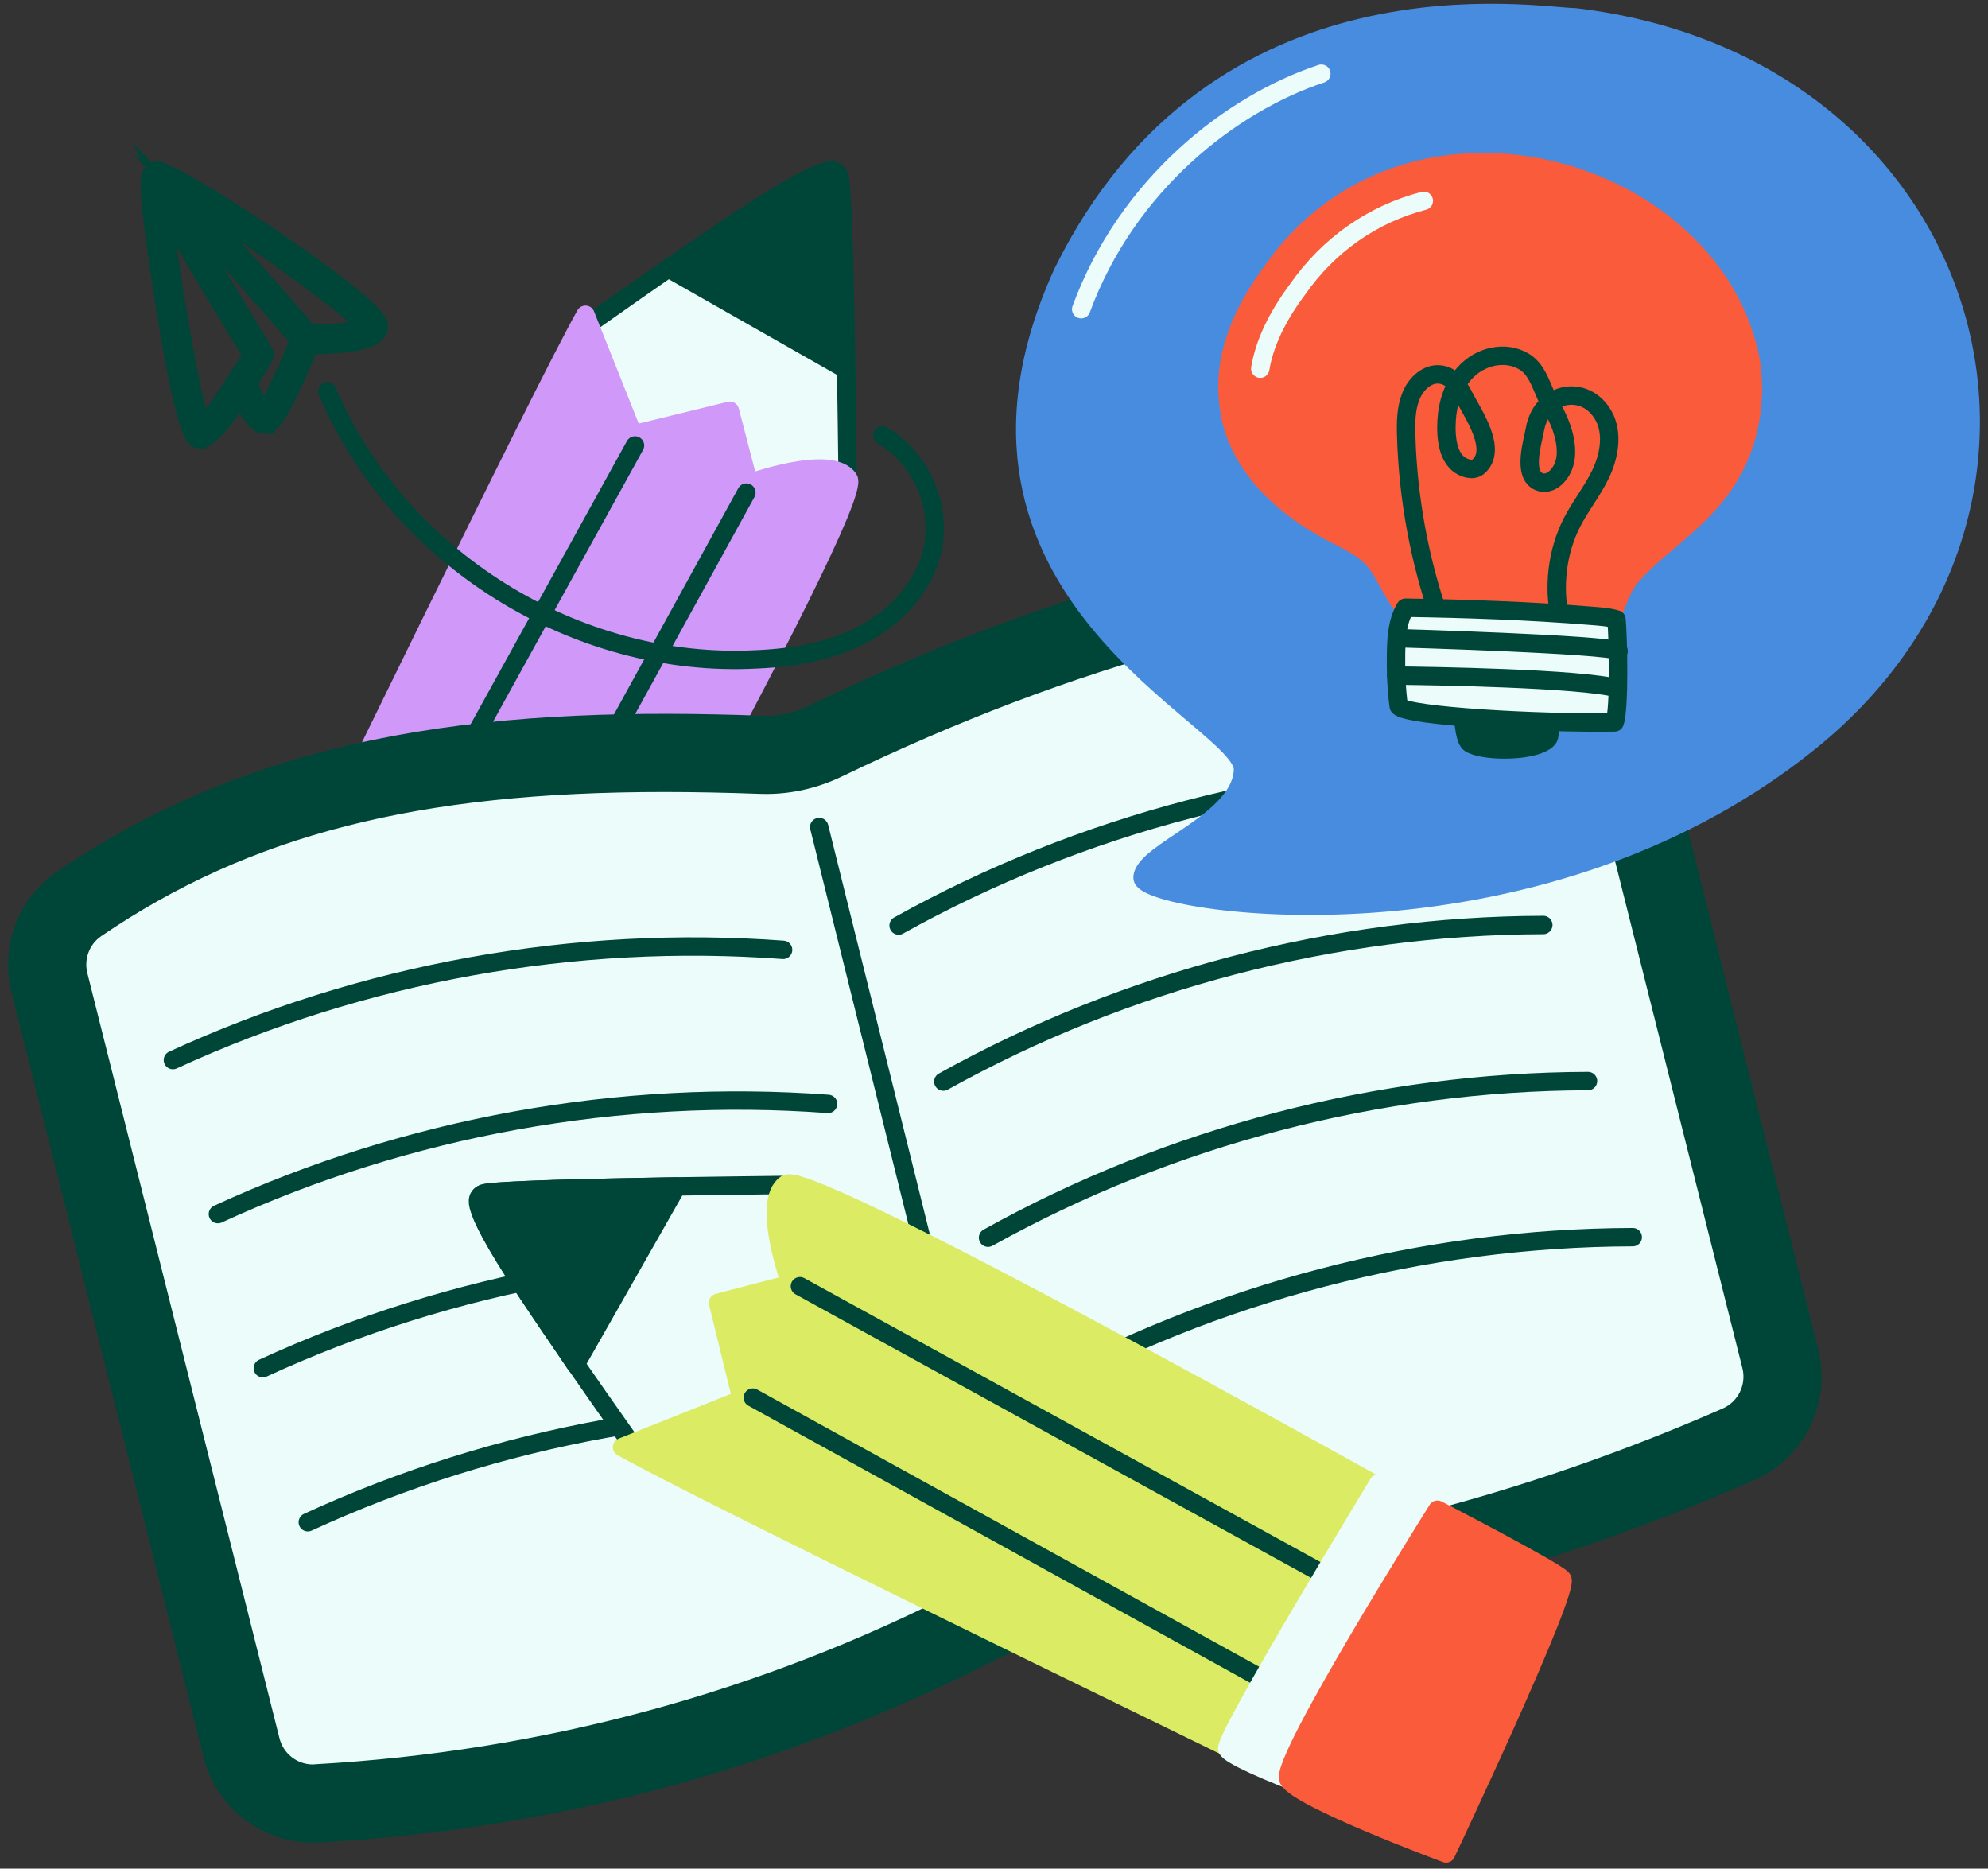 <svg width="216" height="203" viewBox="0 0 216 203" fill="none" xmlns="http://www.w3.org/2000/svg">
<rect x="0" y="0" width="216" height="203" fill="#333333" stroke="none"/>
<g id="Layer 2">
<g id="Group">
<g id="Group_2">
<g id="Group_3">
<path id="Vector" d="M92.113 53.049C92.113 53.145 92.09 53.236 92.05 53.321L53.822 125.814C53.748 125.961 53.606 126.069 53.453 126.103C53.289 126.143 53.119 126.109 52.989 126.012L28.245 108.195C28.024 108.036 27.945 107.742 28.064 107.493C31.422 100.311 60.997 37.248 63.688 35.401C64.022 35.175 69.861 31.046 72.602 29.149C78.741 24.901 86.087 20.008 89.111 18.83C89.898 18.518 90.391 18.462 90.742 18.637C90.946 18.734 91.093 18.909 91.161 19.125C91.535 20.382 91.79 31.046 91.937 40.142C92.045 46.304 92.102 51.735 92.113 53.049Z" fill="#EBFCFA"/>
<path id="Vector_2" d="M92.113 53.049C92.311 53.292 53.799 125.582 53.822 125.814C53.674 126.114 53.25 126.216 52.989 126.012L28.245 108.195C28.024 108.036 27.945 107.741 28.064 107.492C31.422 100.311 60.997 37.248 63.688 35.401C68.694 31.907 84.88 20.325 89.111 18.83C90.165 18.439 90.782 18.326 91.161 19.124C91.784 20.54 92.045 48.541 92.113 53.049Z" stroke="#004638" stroke-width="2" stroke-linejoin="round"/>
</g>
<g id="Group_4">
<path id="Vector_3" d="M91.937 40.142L72.602 29.149C78.741 24.901 86.087 20.008 89.111 18.83C89.898 18.518 90.391 18.462 90.742 18.637C90.946 18.734 91.093 18.909 91.161 19.125C91.535 20.382 91.79 31.046 91.937 40.142Z" fill="#004638"/>
<path id="Vector_4" d="M91.937 40.142L72.602 29.149C78.214 25.451 88.414 17.93 90.742 18.637C90.946 18.734 91.093 18.909 91.161 19.125C91.535 20.382 91.79 31.046 91.937 40.142Z" stroke="#004638" stroke-width="2" stroke-linejoin="round"/>
</g>
<g id="Group_5">
<path id="Vector_5" d="M61.133 38.879C62.192 36.823 63.036 35.22 63.614 34.195L68.79 47.193L79.302 44.622L81.352 52.505C81.352 52.505 90.34 49.238 92.198 52.03C94.05 54.822 54.122 125.724 54.122 125.724C54.122 125.724 25.379 111.316 26.778 108.614C28.024 106.201 52.157 56.317 61.133 38.873" fill="#D098F8"/>
<path id="Vector_6" d="M61.133 38.879C62.192 36.823 63.036 35.22 63.614 34.195L68.79 47.193L79.302 44.622L81.352 52.505C81.352 52.505 90.34 49.238 92.198 52.03C94.055 54.822 54.122 125.724 54.122 125.724C54.122 125.724 25.379 111.316 26.778 108.614C28.024 106.201 52.157 56.317 61.133 38.873" stroke="#D098F8" stroke-width="2" stroke-linecap="round" stroke-linejoin="round"/>
</g>
<g id="Group_6">
<path id="Vector_7" d="M81.097 53.514L45.185 118.831" stroke="#004638" stroke-width="2" stroke-linecap="round" stroke-linejoin="round"/>
</g>
<g id="Group_7">
<path id="Vector_8" d="M68.994 48.394L33.807 112.131" stroke="#004638" stroke-width="2" stroke-linecap="round" stroke-linejoin="round"/>
</g>
<g id="Group_8">
<path id="Vector_9" d="M30.839 99.949C32.074 99.603 59.666 116.367 59.666 116.367C59.666 116.367 53.544 127.026 51.171 130.198C48.809 133.363 26.014 120.983 24.468 119.267C22.916 117.551 29.599 100.294 30.839 99.949Z" fill="#EBFCFA"/>
<path id="Vector_10" d="M30.839 99.949C32.074 99.603 59.666 116.367 59.666 116.367C59.666 116.367 53.544 127.026 51.171 130.198C48.809 133.363 26.014 120.983 24.468 119.267C22.916 117.551 29.599 100.294 30.839 99.949Z" stroke="#EBFCFA" stroke-width="2" stroke-linejoin="round"/>
</g>
<g id="Group_9">
<path id="Vector_11" d="M56.823 122.79C56.823 122.79 29.604 105.663 27.549 106.592C25.487 107.521 19.484 123.724 19.484 123.724C19.484 123.724 48.283 137.339 49.313 136.337C50.344 135.335 56.823 122.79 56.823 122.79Z" fill="#F95B3B"/>
<path id="Vector_12" d="M56.823 122.79C56.823 122.79 29.604 105.663 27.549 106.592C25.487 107.521 19.484 123.724 19.484 123.724C19.484 123.724 48.283 137.339 49.313 136.337C50.344 135.335 56.823 122.79 56.823 122.79Z" stroke="#F95B3B" stroke-width="2" stroke-linejoin="round"/>
</g>
</g>
<g id="Group_10">
<path id="Vector_13" d="M190.148 159.897C165.682 170.601 139.941 176.996 112.626 178.089C110.95 178.157 109.307 178.587 107.812 179.357C85.515 190.798 61.235 197.662 34.639 199.163C29.253 199.468 24.405 195.889 23.091 190.65L2.221 107.549C1.071 102.979 2.878 98.165 6.769 95.514C29.633 79.917 55.255 77.748 82.876 78.756C84.716 78.824 86.546 78.416 88.205 77.618C112.887 65.702 138.293 58.311 164.651 56.929C170.02 56.646 174.834 60.231 176.143 65.441L196.582 146.82C197.924 152.167 195.2 157.694 190.148 159.903V159.897Z" fill="#004638" stroke="#004638" stroke-width="2" stroke-linecap="round" stroke-linejoin="round"/>
<path id="Vector_14" d="M33.999 190.684C32.736 190.684 31.638 189.818 31.332 188.583L10.462 105.477C10.178 104.349 10.62 103.166 11.56 102.526C27.475 91.669 45.587 87.036 72.126 87.036C75.394 87.036 78.809 87.104 82.57 87.24C82.808 87.246 83.04 87.251 83.278 87.251C86.223 87.251 89.202 86.56 91.903 85.258C116.953 73.16 140.898 66.67 165.099 65.401C165.144 65.401 165.195 65.401 165.246 65.401C166.503 65.401 167.596 66.268 167.908 67.502L188.347 148.882C188.676 150.201 188.008 151.561 186.745 152.11C162.544 162.701 137.495 168.585 112.286 169.593C109.358 169.712 106.549 170.449 103.933 171.791C82.219 182.931 58.743 189.285 34.158 190.667C34.107 190.667 34.05 190.667 33.999 190.667V190.684Z" fill="#EBFCFA" stroke="#EBFCFA" stroke-width="2" stroke-linecap="round" stroke-linejoin="round"/>
</g>
<g id="Group_11">
<path id="Vector_15" d="M21.749 47.725C21.675 47.725 21.506 47.697 21.438 47.669C19.665 47.017 16.759 25.785 16.471 22.908C16.097 19.221 16.318 18.887 16.709 18.643C16.731 18.632 16.754 18.62 16.776 18.609C16.901 18.547 17.06 18.524 17.196 18.547C17.269 18.558 17.337 18.586 17.399 18.62C20.809 19.742 39.708 32.218 41.05 35.067C41.288 35.571 41.107 35.9 40.982 36.053C40.201 36.993 37.873 37.468 34.067 37.468C33.575 37.468 33.269 37.457 33.269 37.457C33.099 37.452 32.934 37.372 32.821 37.242C28.528 32.275 22.061 24.947 18.804 21.548C20.928 25.445 25.51 33.085 28.647 38.194C28.766 38.386 28.772 38.63 28.653 38.828C26.291 42.883 23.182 47.714 21.755 47.714L21.749 47.725ZM17.603 21.922C18.17 28.18 20.86 43.931 21.908 46.377C22.893 45.641 25.385 41.954 27.396 38.539C21.726 29.296 18.946 24.482 17.603 21.928V21.922ZM33.569 36.239C33.693 36.239 33.863 36.239 34.062 36.239C37.403 36.239 39.187 35.837 39.827 35.435C38.507 33.742 26.274 24.794 20.163 21.226C23.459 24.652 28.851 30.78 33.569 36.234V36.239Z" fill="#004638" stroke="#004638" stroke-width="2" stroke-miterlimit="10"/>
<path id="Vector_16" d="M28.789 46.145C28.67 46.145 28.528 46.122 28.381 46.06C27.305 45.601 26.127 42.9 25.674 41.755C25.549 41.438 25.702 41.081 26.019 40.951C26.336 40.827 26.693 40.98 26.823 41.297C27.469 42.911 28.324 44.474 28.76 44.848C29.366 44.134 31.19 40.221 32.6 36.8C32.73 36.483 33.093 36.33 33.404 36.466C33.722 36.596 33.869 36.953 33.739 37.27C32.175 41.065 30.108 45.675 29.145 46.071C29.055 46.111 28.936 46.139 28.789 46.139V46.145Z" fill="#004638" stroke="#004638" stroke-width="2" stroke-miterlimit="10"/>
</g>
<g id="Group_12">
<path id="Vector_17" d="M89.009 89.845L108.492 168.279" stroke="#004638" stroke-width="2" stroke-linecap="round" stroke-linejoin="round"/>
</g>
<path id="Vector_18" d="M18.787 115.161C39.402 105.669 62.447 101.512 85.084 103.188" stroke="#004638" stroke-width="2" stroke-linecap="round" stroke-linejoin="round"/>
<path id="Vector_19" d="M23.675 131.897C44.29 122.405 67.335 118.248 89.972 119.924" stroke="#004638" stroke-width="2" stroke-linecap="round" stroke-linejoin="round"/>
<path id="Vector_20" d="M28.557 148.632C49.172 139.14 72.217 134.983 94.854 136.66" stroke="#004638" stroke-width="2" stroke-linecap="round" stroke-linejoin="round"/>
<path id="Vector_21" d="M33.444 165.369C54.059 155.877 77.104 151.72 99.741 153.396" stroke="#004638" stroke-width="2" stroke-linecap="round" stroke-linejoin="round"/>
<path id="Vector_22" d="M97.635 100.544C117.468 89.505 140.123 83.593 162.822 83.53" stroke="#004638" stroke-width="2" stroke-linecap="round" stroke-linejoin="round"/>
<path id="Vector_23" d="M102.494 117.5C122.328 106.461 144.982 100.549 167.681 100.486" stroke="#004638" stroke-width="2" stroke-linecap="round" stroke-linejoin="round"/>
<path id="Vector_24" d="M107.353 134.457C127.187 123.418 149.841 117.506 172.54 117.443" stroke="#004638" stroke-width="2" stroke-linecap="round" stroke-linejoin="round"/>
<path id="Vector_25" d="M112.213 151.414C132.046 140.375 154.7 134.463 177.4 134.4" stroke="#004638" stroke-width="2" stroke-linecap="round" stroke-linejoin="round"/>
<g id="Group_13">
<g id="Group_14">
<path id="Vector_26" d="M171.108 1.879C169.697 1.715 168.253 1.59 166.781 1.517C166.781 1.517 130.092 -2.578 115.452 29.659C99.628 64.512 135.184 77.963 135.054 83.609C134.918 89.262 124.208 92.518 124.14 95.344C124.072 98.171 166.39 104.944 196.593 80.602C228.587 54.816 214.841 7.039 171.108 1.879Z" fill="#488CDF"/>
<path id="Vector_27" d="M171.108 1.879C167.194 1.891 132.233 -4.509 115.452 29.659C99.628 64.512 135.184 77.963 135.054 83.61C134.918 89.262 124.208 92.519 124.14 95.345C124.072 98.171 166.39 104.944 196.593 80.603C228.587 54.816 214.841 7.039 171.108 1.879Z" stroke="#488CDF" stroke-width="2" stroke-linecap="round" stroke-linejoin="round"/>
</g>
<path id="Vector_28" d="M143.566 8.007C133.808 11.229 122.469 20.008 117.474 33.589" stroke="#EBFCFA" stroke-width="2" stroke-linecap="round" stroke-linejoin="round"/>
<g id="Group_15">
<g id="Group_16">
<path id="Vector_29" d="M190.086 38.516C190.743 41.807 190.522 45.364 189.384 48.563C186.864 55.603 181.155 58.191 177.309 62.513C175.083 65.022 175.35 69.722 171.544 70.566C169.205 71.002 165.761 70.408 163.082 70.062C160.364 69.615 157.555 69.32 155.086 68.165C152.322 66.902 151.234 63.674 149.852 61.584C148.386 59.296 145.86 58.611 143.6 57.223C138.707 54.465 134.023 49.804 133.479 43.823C132.817 38.601 135.105 33.657 138.169 29.517C152.809 8.5 185.357 17.731 190.058 38.409" fill="#F95B3B"/>
<path id="Vector_30" d="M190.086 38.516C190.743 41.807 190.522 45.364 189.384 48.563C186.864 55.603 181.155 58.191 177.309 62.513C175.083 65.022 175.35 69.722 171.544 70.566C169.205 71.002 165.761 70.408 163.082 70.062C160.364 69.615 157.555 69.32 155.086 68.165C152.322 66.902 151.234 63.674 149.852 61.584C148.386 59.296 145.86 58.611 143.6 57.223C138.707 54.465 134.023 49.804 133.479 43.823C132.817 38.601 135.105 33.657 138.169 29.517C152.809 8.5 185.357 17.731 190.058 38.409" stroke="#F95B3B" stroke-width="2" stroke-linecap="round" stroke-linejoin="round"/>
</g>
<path id="Vector_31" d="M156.405 67.095C154.213 60.791 152.984 54.091 152.786 47.363C152.741 45.891 152.758 44.367 153.302 43.025C153.845 41.683 155.04 40.578 156.366 40.675C157.878 40.788 158.569 42.107 159.186 43.285C160.081 45.007 162.754 48.892 160.608 50.705C160.33 50.943 159.922 50.988 159.566 50.914C157.26 50.433 157.074 47.584 157.176 45.692C157.277 43.84 157.872 41.955 159.124 40.55C160.772 38.704 163.519 38.041 165.597 39.281C167.234 40.261 167.562 42.487 168.621 44.243C169.771 46.157 171.232 49.985 168.933 51.985C168.463 52.392 167.795 52.574 167.223 52.33C165.359 51.543 166.571 47.867 166.787 46.582C167.562 42.374 172.626 41.603 174.427 45.551C175.237 47.448 174.772 49.725 173.883 51.554C172.994 53.389 171.719 54.952 170.796 56.765C169.182 59.925 168.723 63.787 169.528 67.333" stroke="#004638" stroke-width="2" stroke-linecap="round" stroke-linejoin="round"/>
<g id="Group_17">
<path id="Vector_32" d="M161.48 68.958C159.775 68.958 159.333 69.292 159.237 69.394C159.197 69.439 159.175 69.484 159.18 69.575C158.71 74.508 158.773 80.098 159.69 80.738C160.273 81.14 161.78 81.412 163.445 81.412C166.294 81.412 168.146 80.698 168.299 80.007C168.808 77.663 167.987 70.272 167.143 69.603C166.237 69.451 163.564 68.952 161.474 68.952L161.48 68.958Z" fill="#004638"/>
<path id="Vector_33" d="M161.48 68.958C159.73 68.986 159.175 69.247 159.18 69.581C158.71 74.514 158.772 80.104 159.696 80.744C160.279 81.146 161.785 81.418 163.45 81.418C166.299 81.418 168.151 80.704 168.304 80.013C168.814 77.668 167.993 70.278 167.149 69.609C166.243 69.456 163.569 68.958 161.48 68.958Z" stroke="#004638" stroke-width="2" stroke-linejoin="round"/>
</g>
<g id="Group_18">
<path id="Vector_34" d="M152.701 66.019C152.701 66.019 152.69 66.053 152.65 66.121C152.231 66.88 151.982 67.576 151.857 68.431C151.733 69.287 151.693 70.147 151.676 71.003C151.642 72.73 151.71 74.469 151.903 76.185C151.914 76.292 151.903 76.644 151.971 76.723C152.939 77.776 165.495 78.496 174.053 78.496C174.772 78.496 175.202 78.484 175.429 78.478C175.967 77.097 175.825 69.36 175.627 67.293C174.744 67.016 173.753 66.976 172.841 66.891C171.125 66.732 169.403 66.625 167.681 66.528C165.461 66.404 163.247 66.313 161.027 66.228C158.603 66.138 156.179 66.07 153.76 66.013C153.556 66.013 153.347 66.002 153.143 66.002C153.035 66.002 152.922 65.985 152.814 65.996C152.741 66.002 152.718 66.002 152.701 66.013V66.019Z" fill="#EBFCFA"/>
<path id="Vector_35" d="M152.701 66.019C151.801 67.519 151.716 69.292 151.682 71.002C151.653 72.9 151.716 74.865 151.976 76.723C152.826 77.821 167.438 78.609 175.435 78.478C175.973 77.096 175.831 69.36 175.633 67.293C174.749 67.015 173.758 66.976 172.846 66.896C166.152 66.353 159.413 66.126 152.707 66.019H152.701Z" stroke="#004638" stroke-width="2" stroke-linejoin="round"/>
</g>
<path id="Vector_36" d="M151.755 69.326C151.755 69.326 174.534 69.983 175.865 70.719" stroke="#004638" stroke-width="2" stroke-linecap="round" stroke-linejoin="round"/>
<path id="Vector_37" d="M151.704 73.393C155.306 73.432 171.68 73.676 175.786 74.78" stroke="#004638" stroke-width="2" stroke-linecap="round" stroke-linejoin="round"/>
<path id="Vector_38" d="M154.7 21.814C149.173 23.247 144.353 26.572 140.932 31.505C138.718 34.478 137.37 37.361 136.928 40.051" stroke="#EBFCFA" stroke-width="2" stroke-linecap="round" stroke-linejoin="round"/>
</g>
</g>
<path id="Vector_39" d="M35.557 42.498C43.248 60.627 62.611 72.702 82.275 71.626C86.279 71.45 90.334 70.748 93.868 68.856C97.402 66.965 100.364 63.753 101.282 59.857C102.403 55.105 100.093 49.747 95.862 47.301" stroke="#004638" stroke-width="2" stroke-linecap="round" stroke-linejoin="round"/>
<g id="Group_19">
<g id="Group_20">
<path id="Vector_40" d="M86.449 128.714C86.546 128.714 86.636 128.737 86.721 128.776L159.214 167.005C159.361 167.079 159.469 167.22 159.503 167.373C159.543 167.537 159.509 167.707 159.412 167.838L141.595 192.581C141.436 192.802 141.142 192.882 140.893 192.763C133.711 189.404 70.648 159.829 68.802 157.139C68.575 156.805 64.446 150.966 62.549 148.225C58.301 142.085 53.408 134.74 52.23 131.716C51.919 130.928 51.862 130.436 52.038 130.084C52.134 129.881 52.309 129.733 52.525 129.665C53.782 129.292 64.446 129.037 73.542 128.889C79.704 128.782 85.135 128.725 86.449 128.714Z" fill="#EBFCFA"/>
<path id="Vector_41" d="M86.449 128.714C86.693 128.515 158.982 167.027 159.214 167.005C159.514 167.152 159.616 167.577 159.412 167.837L141.595 192.581C141.436 192.802 141.142 192.881 140.893 192.762C133.711 189.404 70.648 159.829 68.802 157.139C65.307 152.132 53.725 135.946 52.23 131.715C51.839 130.662 51.726 130.045 52.525 129.665C53.941 129.042 81.941 128.782 86.449 128.714Z" stroke="#004638" stroke-width="2" stroke-linejoin="round"/>
</g>
<g id="Group_21">
<path id="Vector_42" d="M73.542 128.89L62.549 148.225C58.301 142.086 53.408 134.74 52.23 131.716C51.919 130.929 51.862 130.436 52.038 130.085C52.134 129.881 52.309 129.734 52.525 129.666C53.782 129.292 64.446 129.037 73.542 128.89Z" fill="#004638"/>
<path id="Vector_43" d="M73.542 128.89L62.549 148.225C58.851 142.612 51.33 132.412 52.038 130.085C52.134 129.881 52.309 129.734 52.525 129.666C53.782 129.292 64.446 129.037 73.542 128.89Z" stroke="#004638" stroke-width="2" stroke-linejoin="round"/>
</g>
<g id="Group_22">
<path id="Vector_44" d="M72.273 159.693C70.218 158.634 68.615 157.79 67.59 157.213L80.587 152.036L78.016 141.525L85.9 139.475C85.9 139.475 82.632 130.487 85.424 128.629C88.216 126.777 159.118 166.705 159.118 166.705C159.118 166.705 144.71 195.447 142.008 194.048C139.596 192.802 89.711 168.67 72.268 159.693" fill="#DBEB64"/>
<path id="Vector_45" d="M72.273 159.693C70.218 158.634 68.615 157.79 67.59 157.213L80.587 152.036L78.016 141.525L85.9 139.475C85.9 139.475 82.632 130.487 85.424 128.629C88.216 126.777 159.118 166.705 159.118 166.705C159.118 166.705 144.71 195.447 142.008 194.048C139.596 192.802 89.711 168.67 72.268 159.693" stroke="#DBEB64" stroke-width="2" stroke-linecap="round" stroke-linejoin="round"/>
</g>
<g id="Group_23">
<path id="Vector_46" d="M86.914 139.729L152.225 175.648" stroke="#004638" stroke-width="2" stroke-linecap="round" stroke-linejoin="round"/>
</g>
<g id="Group_24">
<path id="Vector_47" d="M81.794 151.832L145.525 187.02" stroke="#004638" stroke-width="2" stroke-linecap="round" stroke-linejoin="round"/>
</g>
<g id="Group_25">
<path id="Vector_48" d="M133.343 189.993C132.998 188.759 149.762 161.166 149.762 161.166C149.762 161.166 160.421 167.288 163.592 169.661C166.758 172.023 154.378 194.819 152.662 196.365C150.946 197.917 133.689 191.234 133.343 189.993Z" fill="#EBFCFA"/>
<path id="Vector_49" d="M133.343 189.993C132.998 188.759 149.762 161.166 149.762 161.166C149.762 161.166 160.421 167.288 163.592 169.661C166.758 172.023 154.378 194.819 152.662 196.365C150.946 197.917 133.689 191.234 133.343 189.993Z" stroke="#EBFCFA" stroke-width="2" stroke-linejoin="round"/>
</g>
<g id="Group_26">
<path id="Vector_50" d="M156.184 164.009C156.184 164.009 139.058 191.228 139.987 193.284C140.915 195.345 157.119 201.348 157.119 201.348C157.119 201.348 170.734 172.549 169.732 171.519C168.729 170.488 156.184 164.009 156.184 164.009Z" fill="#F95B3B"/>
<path id="Vector_51" d="M156.184 164.009C156.184 164.009 139.058 191.222 139.987 193.284C140.915 195.345 157.119 201.348 157.119 201.348C157.119 201.348 170.734 172.549 169.732 171.519C168.729 170.488 156.184 164.009 156.184 164.009Z" stroke="#F95B3B" stroke-width="2" stroke-linejoin="round"/>
</g>
</g>
</g>
</g>
</svg>
